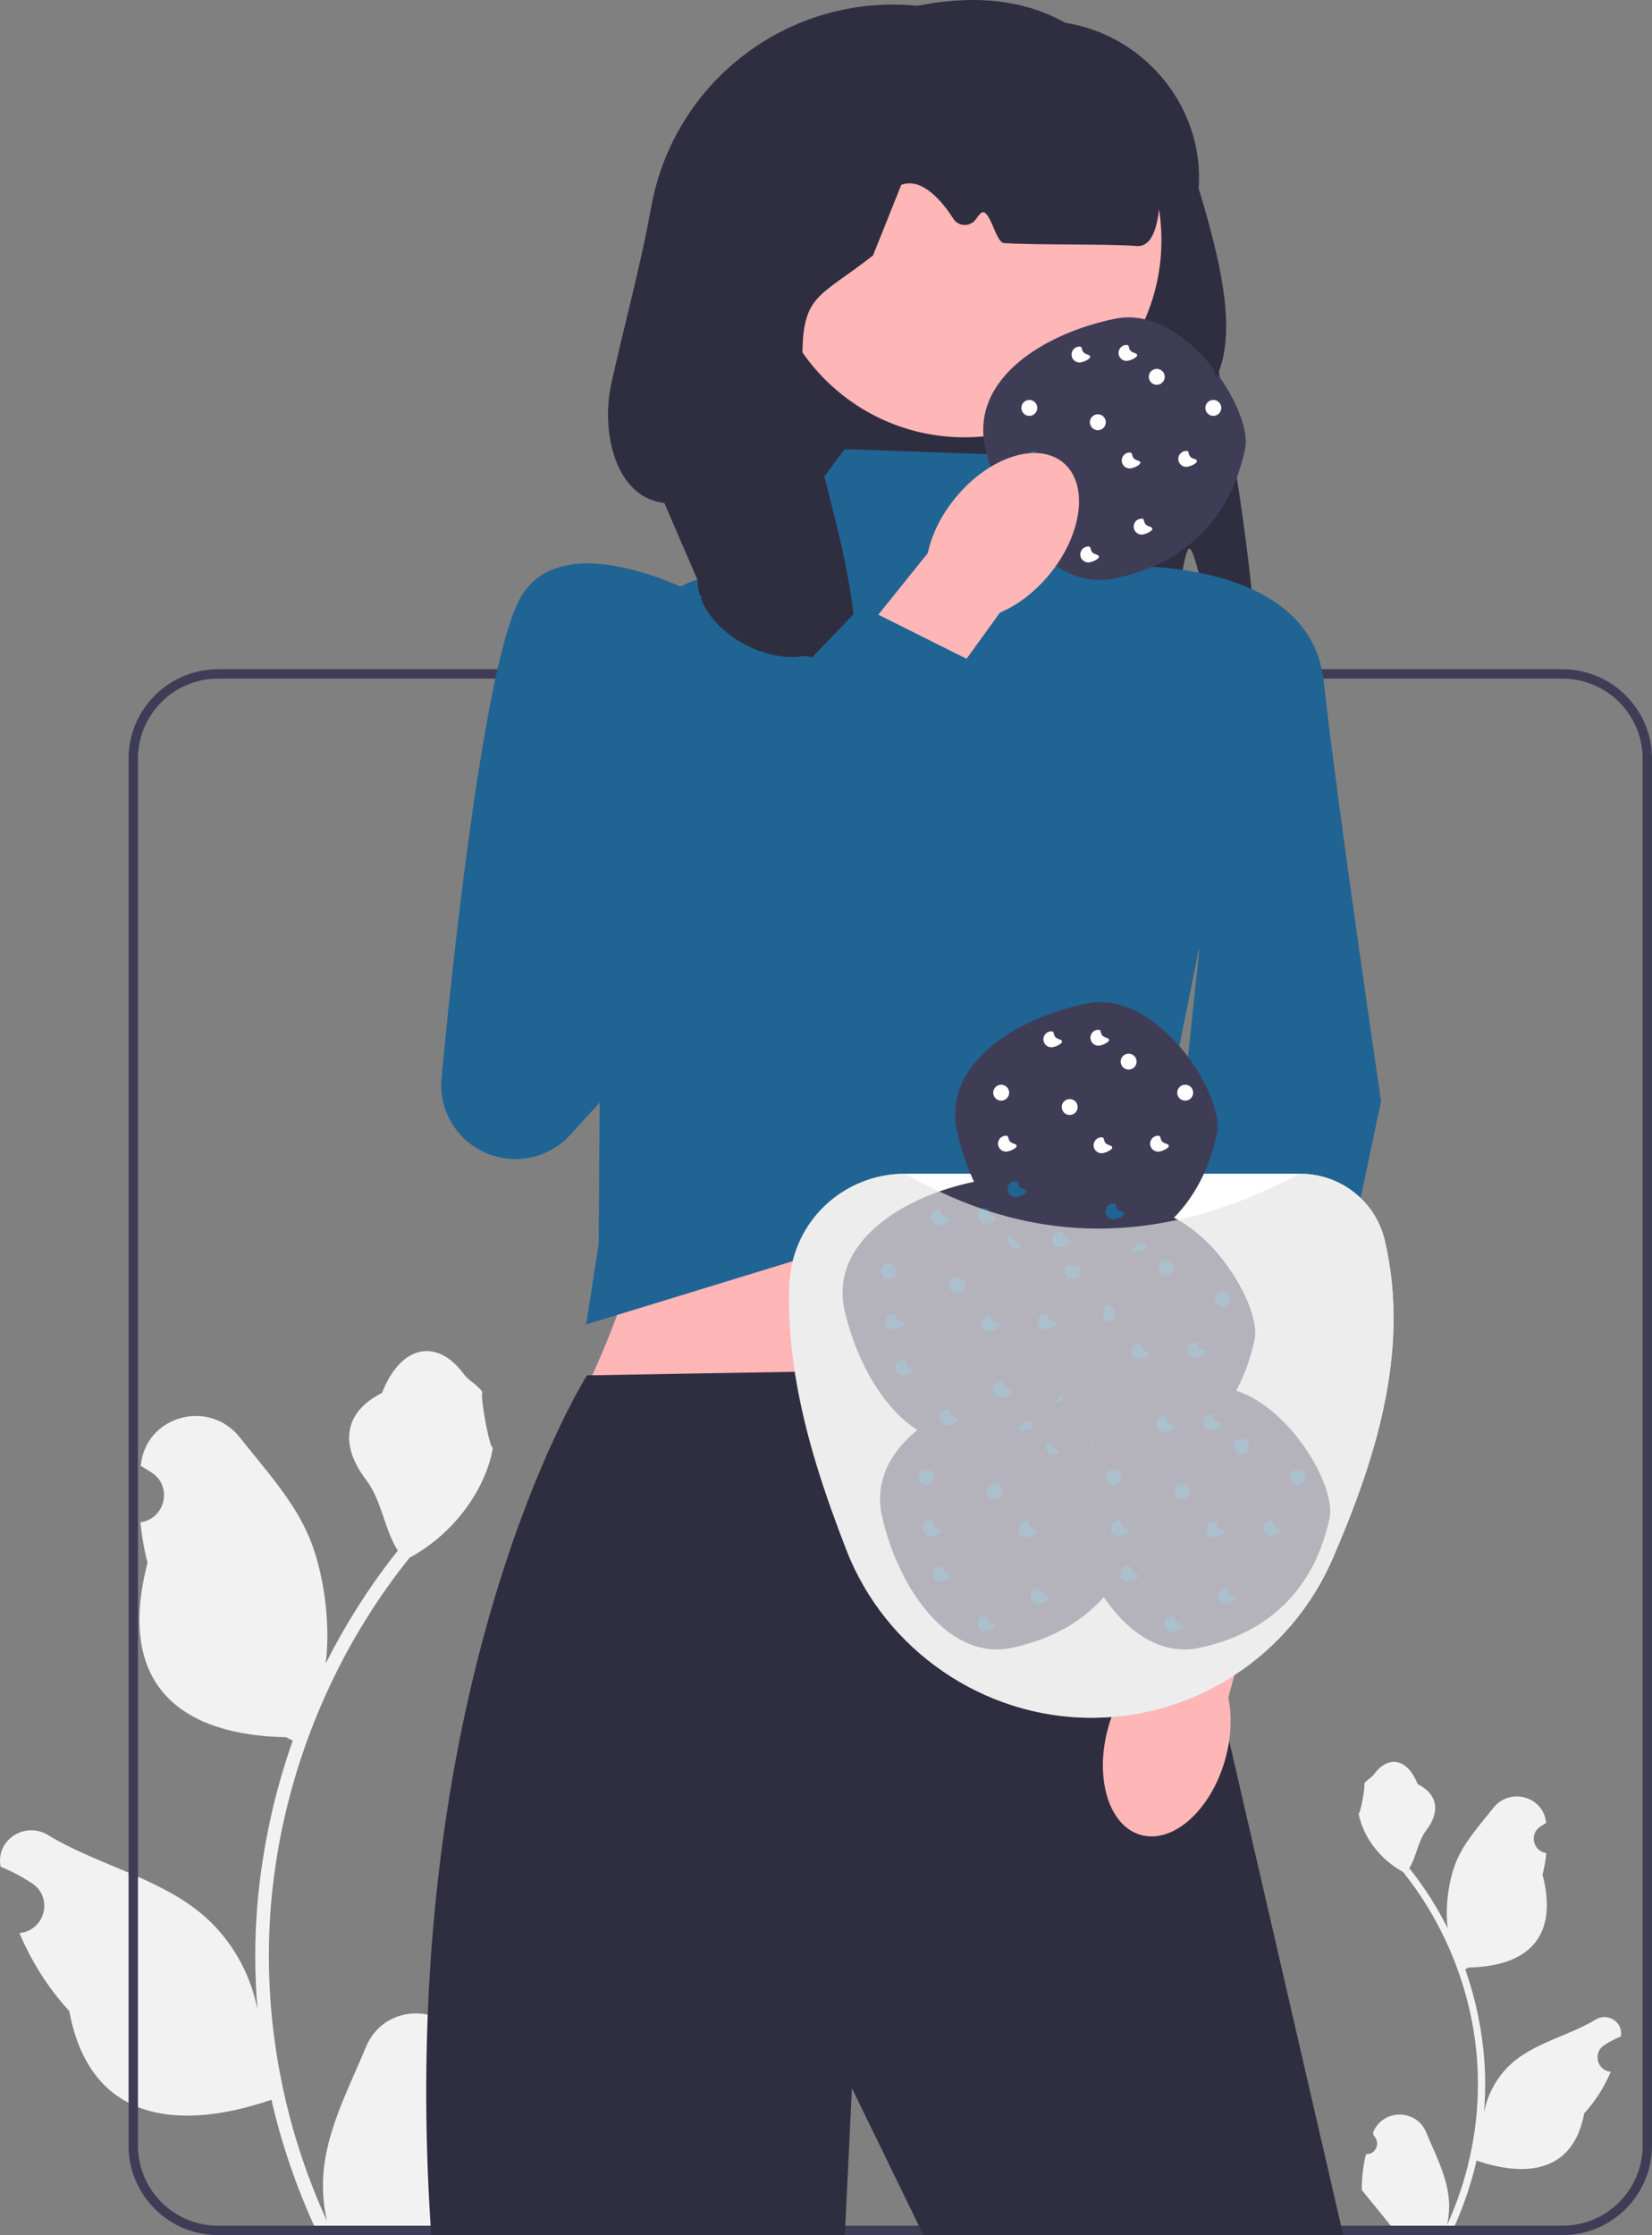 <svg height="475.322" viewBox="0 0 351.345 475.322" width="351.345" xmlns="http://www.w3.org/2000/svg"><rect x="0" y="0" width="351.345" height="475.322" fill="#808080" stroke="none"/><path d="M290.516 458.106c2.066.129 3.208-2.437 1.645-3.933l-.155-.618c.02-.05.041-.099.062-.148 2.089-4.982 9.17-4.947 11.241.042 1.839 4.428 4.179 8.864 4.756 13.546.258 2.067.142 4.172-.316 6.2 4.308-9.411 6.575-19.687 6.575-30.021 0-2.597-.142-5.193-.433-7.783-.239-2.119-.568-4.224-.995-6.31-2.306-11.277-7.299-22.018-14.5-30.99-3.462-1.892-6.349-4.851-8.093-8.397-.626-1.279-1.117-2.655-1.35-4.056.394.052 1.486-5.949 1.188-6.317.549-.833 1.532-1.247 2.131-2.06 2.982-4.043 7.091-3.337 9.236 2.157 4.582 2.313 4.627 6.148 1.815 9.837-1.789 2.347-2.035 5.522-3.604 8.035.162.207.329.407.491.614 2.961 3.798 5.522 7.88 7.681 12.169-.61-4.766.291-10.508 1.826-14.21 1.748-4.217 5.025-7.769 7.91-11.415 3.466-4.379 10.573-2.468 11.184 3.083.006.054.012.107.017.161-.429.242-.848.499-1.259.77-2.339 1.547-1.531 5.174 1.241 5.602l.063.01c-.155 1.544-.42 3.074-.807 4.579 3.702 14.316-4.29 19.53-15.701 19.764-.252.129-.497.258-.749.381 1.156 3.255 2.08 6.594 2.764 9.979.614 2.99 1.04 6.013 1.279 9.049.297 3.83.271 7.68-.052 11.503l.019-.136c.82-4.211 3.107-8.145 6.427-10.87 4.946-4.063 11.933-5.559 17.268-8.824 2.568-1.572 5.859.459 5.411 3.437l-.022.143c-.794.323-1.569.698-2.319 1.117-.429.242-.848.499-1.259.77-2.339 1.547-1.531 5.174 1.241 5.602l.063.01c.045.006.084.013.129.019-1.363 3.236-3.262 6.239-5.639 8.829-2.315 12.497-12.256 13.683-22.89 10.044h-.006c-1.163 5.064-2.861 10.011-5.044 14.726h-18.02c-.065-.2-.123-.407-.181-.607 1.666.103 3.346.006 4.986-.297-1.337-1.641-2.674-3.294-4.011-4.935-.032-.032-.058-.065-.084-.097-.678-.84-1.363-1.673-2.041-2.512l-0-.001c-.042-2.578.267-5.147.879-7.64l.001-0.0 0-0Z" fill="#f2f2f2"/><path d="M101.891 443.981c-3.88.243-6.024-4.577-3.088-7.386l.292-1.161c-.038-.093-.077-.186-.116-.279-3.923-9.355-17.22-9.291-21.11.078-3.453 8.316-7.848 16.645-8.931 25.437-.485 3.881-.267 7.835.594 11.644-8.09-17.672-12.347-36.969-12.347-56.375 0-4.876.267-9.752.813-14.615.449-3.978 1.067-7.932 1.868-11.85 4.33-21.177 13.706-41.347 27.229-58.194 6.501-3.554 11.923-9.109 15.197-15.768 1.176-2.402 2.098-4.985 2.535-7.617-.74.097-2.79-11.171-2.232-11.862-1.031-1.565-2.876-2.342-4.003-3.869-5.6-7.593-13.316-6.267-17.344 4.051-8.605 4.343-8.688 11.545-3.408 18.472 3.359 4.407 3.821 10.37 6.768 15.088-.303.388-.619.764-.922 1.152-5.56 7.132-10.37 14.798-14.424 22.851 1.146-8.95-.546-19.733-3.43-26.684-3.283-7.92-9.436-14.589-14.855-21.436-6.509-8.224-19.855-4.635-21.002 5.79-.011.101-.022.202-.033.303.805.454 1.593.936 2.364 1.446 4.393 2.906 2.875 9.716-2.331 10.519l-.118.018c.291 2.899.788 5.773 1.516 8.599-6.951 26.883 8.056 36.675 29.485 37.114.473.243.934.485 1.407.716-2.171 6.113-3.906 12.384-5.191 18.739-1.152 5.616-1.953 11.292-2.402 16.993-.558 7.192-.509 14.421.097 21.602l-.036-.255c-1.54-7.908-5.834-15.295-12.068-20.413-9.287-7.629-22.408-10.438-32.428-16.571-4.823-2.952-11.003.863-10.162 6.454l.041.268c1.492.606 2.947 1.31 4.354 2.098.805.454 1.593.936 2.364 1.446 4.393 2.906 2.875 9.716-2.331 10.519l-.118.018c-.085.012-.158.024-.242.037 2.559 6.076 6.125 11.716 10.588 16.58 4.347 23.468 23.015 25.695 42.985 18.86h.012c2.183 9.509 5.373 18.8 9.473 27.654h33.84c.121-.376.23-.764.34-1.14-3.129.194-6.283.012-9.364-.558 2.511-3.081 5.021-6.186 7.532-9.267.061-.061.109-.121.158-.182 1.274-1.577 2.559-3.141 3.833-4.718l.001-.002c.08-4.84-.5-9.665-1.65-14.347l-.001-.001-0-0Z" fill="#f2f2f2"/><path d="M225.045 143.572c0-.23-.01-.45-.02-.68 0-.19-.01-.38-.02-.57h-11.13c-.26.27-.52.52-.79.74-.12.11-.25.21-.37.3-.09.08-.18.14-.27.2-.25.17-.49.32-.74.44-.09.05-.18.09-.27.12-.22.1-.44.16-.66.2h14.28c0-.25 0-.5-.01-.75Zm-22.17.25c-.35-.02-.69-.05-1.04-.07-1.11-.08-2.24-.15-3.37-.23-.57-.04-1.13-.07-1.69-.11-.06 0-.11-.02-.17-.04-.03-.02-.06-.03-.09-.06-.06-.03-.13-.09-.19-.16-.06-.06-.12-.14-.18-.22-.05-.07-.11-.16-.16-.24-.07-.12-.13-.24-.2-.37h-4.07c-.06.11-.12.2-.17.28l-.02.02c-.05.07-.1.14-.15.19-.12.13-.23.2-.34.19-.21-.02-.42-.04-.62-.09-.08-.01-.15-.03-.23-.05-.07-.02-.15-.04-.22-.06-.16-.05-.32-.11-.47-.17-.04-.02-.08-.03-.12-.05-.17-.08-.34-.16-.51-.26h-12.62c-.49.65-.94 1.32-1.37 2h34.73c-2.03-.18-4.33-.34-6.73-.5Zm22.17-.25c0-.23-.01-.45-.02-.68 0-.19-.01-.38-.02-.57h-11.13c-.26.27-.52.52-.79.74-.12.11-.25.21-.37.3-.09.08-.18.14-.27.2-.25.17-.49.32-.74.44-.09.05-.18.09-.27.12-.22.1-.44.16-.66.2h14.28c0-.25 0-.5-.01-.75Zm-22.17.25c-.35-.02-.69-.05-1.04-.07-1.11-.08-2.24-.15-3.37-.23-.57-.04-1.13-.07-1.69-.11-.06 0-.11-.02-.17-.04-.03-.02-.06-.03-.09-.06-.06-.03-.13-.09-.19-.16-.06-.06-.12-.14-.18-.22-.05-.07-.11-.16-.16-.24-.07-.12-.13-.24-.2-.37h-4.07c-.06.11-.12.2-.17.28l-.02.02c-.05.07-.1.14-.15.19-.12.13-.23.2-.34.19-.21-.02-.42-.04-.62-.09-.08-.01-.15-.03-.23-.05-.07-.02-.15-.04-.22-.06-.16-.05-.32-.11-.47-.17-.04-.02-.08-.03-.12-.05-.17-.08-.34-.16-.51-.26h-12.62c-.49.65-.94 1.32-1.37 2h34.73c-2.03-.18-4.33-.34-6.73-.5Zm129.45-1.5H46.365c-10.49 0-19.02 8.53-19.02 19.02V456.302c0 10.49 8.53 19.02 19.02 19.02H332.325c10.49 0 19.02-8.53 19.02-19.02V161.342c0-10.49-8.53-19.02-19.02-19.02Zm17.02 313.98c0 9.39-7.63 17.02-17.02 17.02H46.365c-9.39 0-17.02-7.63-17.02-17.02V161.342c0-9.39 7.63-17.02 17.02-17.02H332.325c9.39 0 17.02 7.63 17.02 17.02V456.302ZM202.875 143.822c-.35-.02-.69-.05-1.04-.07-1.11-.08-2.24-.15-3.37-.23-.57-.04-1.13-.07-1.69-.11-.06 0-.11-.02-.17-.04-.03-.02-.06-.03-.09-.06-.06-.03-.13-.09-.19-.16-.06-.06-.12-.14-.18-.22-.05-.07-.11-.16-.16-.24-.07-.12-.13-.24-.2-.37h-4.07c-.06.11-.12.2-.17.28l-.02.02c-.05.07-.1.14-.15.19-.12.13-.23.2-.34.19-.21-.02-.42-.04-.62-.09-.08-.01-.15-.03-.23-.05-.07-.02-.15-.04-.22-.06-.16-.05-.32-.11-.47-.17-.04-.02-.08-.03-.12-.05-.17-.08-.34-.16-.51-.26h-12.62c-.49.65-.94 1.32-1.37 2h34.73c-2.03-.18-4.33-.34-6.73-.5Zm22.17-.25c0-.23-.01-.45-.02-.68 0-.19-.01-.38-.02-.57h-11.13c-.26.27-.52.52-.79.74-.12.11-.25.21-.37.3-.09.08-.18.14-.27.2-.25.17-.49.32-.74.44-.09.05-.18.09-.27.12-.22.1-.44.16-.66.2h14.28c0-.25 0-.5-.01-.75Zm-22.17.25c-.35-.02-.69-.05-1.04-.07-1.11-.08-2.24-.15-3.37-.23-.57-.04-1.13-.07-1.69-.11-.06 0-.11-.02-.17-.04-.03-.02-.06-.03-.09-.06-.06-.03-.13-.09-.19-.16-.06-.06-.12-.14-.18-.22-.05-.07-.11-.16-.16-.24-.07-.12-.13-.24-.2-.37h-4.07c-.06.11-.12.2-.17.28l-.02.02c-.05.07-.1.14-.15.19-.12.13-.23.2-.34.19-.21-.02-.42-.04-.62-.09-.08-.01-.15-.03-.23-.05-.07-.02-.15-.04-.22-.06-.16-.05-.32-.11-.47-.17-.04-.02-.08-.03-.12-.05-.17-.08-.34-.16-.51-.26h-12.62c-.49.65-.94 1.32-1.37 2h34.73c-2.03-.18-4.33-.34-6.73-.5Zm22.17-.25c0-.23-.01-.45-.02-.68 0-.19-.01-.38-.02-.57h-11.13c-.26.27-.52.52-.79.74-.12.11-.25.21-.37.3-.09.08-.18.14-.27.2-.25.17-.49.32-.74.44-.09.05-.18.09-.27.12-.22.1-.44.16-.66.2h14.28c0-.25 0-.5-.01-.75Z" fill="#3f3d56"/><path d="M266.984 144.485c-7.98 2.927-11.973-27.133-13.964-27.804-1.851-.624-4.139 29.869-5.985 29.268-44.666-14.554-63.244-49.903-101.765-39.927-10.764-34.071-7.673-71.054 3.99-81.95C167.443-.103 202.64.73 226.882 4.896c18.957 3.258 31.723 21.75 27.218 40.45-.303 1.26-1.514 2.448-1.121 3.603 1.681 4.937 15.464 72.574 14.005 95.536Z" fill="#2f2e41"/><circle cx="205.117" cy="51.106" fill="#ffb6b6" r="41.893"/><path d="M243.24 292.487H125.965c9.83-21.934 15.873-42.824 6.426-59.441l110.849-6.426c-5.539 22.431-6.216 44.445 0 65.867Z" fill="#ffb6b6"/><path d="M285.685 475.322h-89.29l-.97-2-14.24-29.23-1.41 29.23-.1 2H91.715c-.04-.67-.09-1.34-.13-2-5.42-83.65 14.07-140.35 25.5-165.72l.01-.01c4.49-9.98 7.75-15.11 7.75-15.11l1.13-.01h.01l22.83-.4h.01l20.22-.34 15.28-.25 6.13-.11h.01l3.84-.06 19.09-.33 17.05-.29 12.24-.2h.34l1.82 7.85v.01l.07.35v.01l.31 1.29.01.04.62 2.71v.02l.04.15v.01l.15.65.01.03 1.44 6.23 2.33 10.13 3.07 13.25 3.87 16.82 1.96 8.47 2.69 11.67 23.8 103.14.47 2Z" fill="#2f2e41"/><path d="M226.309 97.151l-46.671-1.628-18.448 24.739-9.707 2.108c-14.551 3.16-24.533 16.58-23.374 31.425l-.792 110.764-2.644 17.102 121.739-37.309 22.841-113.357-32.546-11.692-10.398-22.151Z" fill="#206493"/><path d="M235.739 367.205c1.338-4.712 3.63-8.732 6.358-11.599l9.912-45.696 21.606 5.353-12.381 45.778c.814 3.873.651 8.497-.687 13.209-3.057 10.765-11.089 17.915-17.939 15.97-6.851-1.945-9.926-12.249-6.869-23.015v-0Z" fill="#ffb6b6"/><path d="M238.728 120.446s39.892-2.032 42.797 24.422c2.905 26.454 12.198 89.34 12.198 89.34l-21.541 101.694-30.717-4.269 13.574-129.445-16.311-81.743Z" fill="#206493"/><path d="M264.826 95.386c-3.174 14.917-12.705 24.406-27.615 27.615-13.384 2.88-24.057-12.367-27.615-27.615-3.466-14.852 12.666-24.591 27.615-27.615 15.078-3.049 29.309 19.652 27.615 27.615Z" fill="#3f3d56"/><circle cx="218.915" cy="86.746" fill="#ffffff" r="1.694"/><circle cx="258.05" cy="86.746" fill="#ffffff" r="1.694"/><circle cx="233.485" cy="89.796" fill="#ffffff" r="1.694"/><circle cx="246.021" cy="80.139" fill="#ffffff" r="1.694"/><path d="M231.282 75.395c1.694.508-.758 1.694-1.694 1.694s-1.694-.758-1.694-1.694.758-1.694 1.694-1.694 0 1.186 1.694 1.694Z" fill="#ffffff"/><path d="M241.955 97.928c1.694.508-.758 1.694-1.694 1.694s-1.694-.758-1.694-1.694.758-1.694 1.694-1.694 0 1.186 1.694 1.694Z" fill="#ffffff"/><path d="M241.278 75.056c1.694.508-.758 1.694-1.694 1.694s-1.694-.758-1.694-1.694.758-1.694 1.694-1.694 0 1.186 1.694 1.694Z" fill="#ffffff"/><path d="M244.497 111.989c1.694.508-.758 1.694-1.694 1.694s-1.694-.758-1.694-1.694.758-1.694 1.694-1.694 0 1.186 1.694 1.694Z" fill="#ffffff"/><path d="M223.658 107.245c1.694.508-.758 1.694-1.694 1.694s-1.694-.758-1.694-1.694.758-1.694 1.694-1.694 0 1.186 1.694 1.694Z" fill="#206493"/><path d="M253.984 97.589c1.694.508-.758 1.694-1.694 1.694s-1.694-.758-1.694-1.694.758-1.694 1.694-1.694 0 1.186 1.694 1.694Z" fill="#ffffff"/><path d="M221.625 97.589c1.694.508-.758 1.694-1.694 1.694s-1.694-.758-1.694-1.694.758-1.694 1.694-1.694 0 1.186 1.694 1.694Z" fill="#206493"/><path d="M233.146 117.919c1.694.508-.758 1.694-1.694 1.694s-1.694-.758-1.694-1.694.758-1.694 1.694-1.694 0 1.186 1.694 1.694Z" fill="#ffffff"/><path d="M223.152 122.2c-3.116 3.78-6.827 6.542-10.477 8.074l-27.41 37.882-17.644-13.57 29.705-36.967c.808-3.874 2.812-8.045 5.928-11.824 7.119-8.635 17.344-11.962 22.839-7.432 5.495 4.53 4.179 15.202-2.94 23.837l-0.0 0Z" fill="#ffb6b6"/><path d="M181.219 148.876c4.535-22.387-10.223-54.79-10.547-71.554-.288-14.916 3.282-13.767 15-23l6-15c4.508-1.71 8.859 3.694 11.068 7.176 1.128 1.778 3.677 1.803 4.856.059.573-.847 1.126-1.463 1.511-1.436 1.609.113 2.771 6.464 4.415 6.574 6.915.464 22.583.131 28.15.626 6.067.54 4.69-14.352 5.338-13.186 5.059 9.105 2.335-2.814-4.202-7.81l9.726.996c5.807 18.526 11.419 36.921 6.138 48l-9.683-27.221c0-27.544-13.949-59.847-53.847-51.867h-0c-27.154-2.715-51.787 15.923-56.638 42.777-2.359 13.061-6.027 26.227-8.514 37.697-2.216 10.221.896 24.1 11.29 25.255l7.064 16.359c0 9.596 12.937 17.607 22.154 16.268 4.736-.688 10.239 7.68 10.846 9.732l-.125-.446Z" fill="#2f2e41"/><path d="M294.515 263.772c-.84-3.54-2.65-6.63-5.14-9l-.01-.01c-3.35-3.23-7.94-5.16-12.94-5.16h-83.86c-13.26 0-24.09 10.27-24.65 23.4-.15 3.24-.09 6.46.13 9.67.19 3.05.55 6.07 1 9.06.04.25.07.5.12.75v.01c2.12 13.22 6.49 25.87 10.86 37.14 8.27 21.33 29.19 35.67 52.08 35.67 1.45 0 2.88-.06 4.3-.17h.01c7.94-.6 15.52-2.91 22.31-6.62 1.31-.7 2.57-1.45 3.8-2.27 0 0 .01 0 .01-.01 9.1-5.92 16.47-14.49 20.97-24.93 8.59-19.94 16.63-43.57 11.01-67.53Z" fill="#ffffff"/><path d="M242.883 322.804c-3.174 14.917-12.705 24.406-27.615 27.615-13.384 2.88-24.057-12.367-27.615-27.615-3.466-14.852 12.666-24.591 27.615-27.615 15.078-3.049 29.309 19.652 27.615 27.615Z" fill="#3f3d56"/><g fill="#206493"><circle cx="196.971" cy="314.164" r="1.694"/><circle cx="236.106" cy="314.164" r="1.694"/><circle cx="211.541" cy="317.213" r="1.694"/><circle cx="224.077" cy="307.556" r="1.694"/><path d="M209.338 302.813c1.694.508-.758 1.694-1.694 1.694s-1.694-.758-1.694-1.694.758-1.694 1.694-1.694 0 1.186 1.694 1.694Z"/><path d="M220.012 325.345c1.694.508-.758 1.694-1.694 1.694s-1.694-.758-1.694-1.694.758-1.694 1.694-1.694 0 1.186 1.694 1.694Z"/><path d="M219.334 302.474c1.694.508-.758 1.694-1.694 1.694s-1.694-.758-1.694-1.694.758-1.694 1.694-1.694 0 1.186 1.694 1.694Z"/><path d="M222.553 339.407c1.694.508-.758 1.694-1.694 1.694s-1.694-.758-1.694-1.694.758-1.694 1.694-1.694 0 1.186 1.694 1.694Z"/><path d="M201.715 334.663c1.694.508-.758 1.694-1.694 1.694s-1.694-.758-1.694-1.694.758-1.694 1.694-1.694 0 1.186 1.694 1.694Z"/><path d="M232.04 325.006c1.694.508-.758 1.694-1.694 1.694s-1.694-.758-1.694-1.694.758-1.694 1.694-1.694 0 1.186 1.694 1.694Z"/><path d="M199.682 325.006c1.694.508-.758 1.694-1.694 1.694s-1.694-.758-1.694-1.694.758-1.694 1.694-1.694 0 1.186 1.694 1.694Z"/><path d="M211.202 345.336c1.694.508-.758 1.694-1.694 1.694s-1.694-.758-1.694-1.694.758-1.694 1.694-1.694 0 1.186 1.694 1.694Z"/></g><path d="M266.821 284.901c-3.174 14.917-12.705 24.406-27.615 27.615-13.384 2.88-24.057-12.367-27.615-27.615-3.466-14.852 12.666-24.591 27.615-27.615 15.078-3.049 29.309 19.652 27.615 27.615Z" fill="#3f3d56"/><circle cx="220.91" cy="276.261" fill="#206493" r="1.694"/><circle cx="260.045" cy="276.261" fill="#206493" r="1.694"/><circle cx="235.479" cy="279.31" fill="#206493" r="1.694"/><circle cx="248.016" cy="269.654" fill="#206493" r="1.694"/><path d="M233.277 264.91c1.694.508-.758 1.694-1.694 1.694s-1.694-.758-1.694-1.694.758-1.694 1.694-1.694 0 1.186 1.694 1.694Z" fill="#206493"/><path d="M243.95 287.442c1.694.508-.758 1.694-1.694 1.694s-1.694-.758-1.694-1.694.758-1.694 1.694-1.694 0 1.186 1.694 1.694Z" fill="#206493"/><path d="M243.273 264.571c1.694.508-.758 1.694-1.694 1.694s-1.694-.758-1.694-1.694.758-1.694 1.694-1.694 0 1.186 1.694 1.694Z" fill="#206493"/><path d="M246.491 301.504c1.694.508-.758 1.694-1.694 1.694s-1.694-.758-1.694-1.694.758-1.694 1.694-1.694 0 1.186 1.694 1.694Z" fill="#206493"/><path d="M225.653 296.76c1.694.508-.758 1.694-1.694 1.694s-1.694-.758-1.694-1.694.758-1.694 1.694-1.694 0 1.186 1.694 1.694Z" fill="#206493"/><path d="M255.979 287.103c1.694.508-.758 1.694-1.694 1.694s-1.694-.758-1.694-1.694.758-1.694 1.694-1.694 0 1.186 1.694 1.694Z" fill="#206493"/><path d="M223.62 287.103c1.694.508-.758 1.694-1.694 1.694s-1.694-.758-1.694-1.694.758-1.694 1.694-1.694 0 1.186 1.694 1.694Z" fill="#206493"/><path d="M235.141 307.433c1.694.508-.758 1.694-1.694 1.694s-1.694-.758-1.694-1.694.758-1.694 1.694-1.694 0 1.186 1.694 1.694Z" fill="#206493"/><path d="M234.903 278.916c-3.174 14.917-12.705 24.406-27.615 27.615-13.384 2.88-24.057-12.367-27.615-27.615-3.466-14.852 12.666-24.591 27.615-27.615 15.078-3.049 29.309 19.652 27.615 27.615Z" fill="#3f3d56"/><circle cx="188.991" cy="270.276" fill="#206493" r="1.694"/><circle cx="228.126" cy="270.276" fill="#206493" r="1.694"/><circle cx="203.561" cy="273.326" fill="#206493" r="1.694"/><circle cx="216.098" cy="263.669" fill="#206493" r="1.694"/><path d="M201.359 258.925c1.694.508-.758 1.694-1.694 1.694s-1.694-.758-1.694-1.694.758-1.694 1.694-1.694 0 1.186 1.694 1.694Z" fill="#206493"/><path d="M212.032 281.457c1.694.508-.758 1.694-1.694 1.694s-1.694-.758-1.694-1.694.758-1.694 1.694-1.694 0 1.186 1.694 1.694Z" fill="#206493"/><path d="M211.354 258.586c1.694.508-.758 1.694-1.694 1.694s-1.694-.758-1.694-1.694.758-1.694 1.694-1.694 0 1.186 1.694 1.694Z" fill="#206493"/><path d="M214.573 295.519c1.694.508-.758 1.694-1.694 1.694s-1.694-.758-1.694-1.694.758-1.694 1.694-1.694 0 1.186 1.694 1.694Z" fill="#206493"/><path d="M193.735 290.775c1.694.508-.758 1.694-1.694 1.694s-1.694-.758-1.694-1.694.758-1.694 1.694-1.694 0 1.186 1.694 1.694Z" fill="#206493"/><path d="M224.06 281.119c1.694.508-.758 1.694-1.694 1.694s-1.694-.758-1.694-1.694.758-1.694 1.694-1.694 0 1.186 1.694 1.694Z" fill="#206493"/><path d="M191.702 281.119c1.694.508-.758 1.694-1.694 1.694s-1.694-.758-1.694-1.694.758-1.694 1.694-1.694 0 1.186 1.694 1.694Z" fill="#206493"/><path d="M203.222 301.449c1.694.508-.758 1.694-1.694 1.694s-1.694-.758-1.694-1.694.758-1.694 1.694-1.694 0 1.186 1.694 1.694Z" fill="#206493"/><path d="M258.842 241.013c-3.174 14.917-12.705 24.406-27.615 27.615-13.384 2.88-24.057-12.367-27.615-27.615-3.466-14.852 12.666-24.591 27.615-27.615 15.078-3.049 29.309 19.652 27.615 27.615Z" fill="#3f3d56"/><circle cx="212.93" cy="232.373" fill="#ffffff" r="1.694"/><circle cx="252.065" cy="232.373" fill="#ffffff" r="1.694"/><circle cx="227.5" cy="235.423" fill="#ffffff" r="1.694"/><circle cx="240.037" cy="225.766" fill="#ffffff" r="1.694"/><path d="M225.297 221.022c1.694.508-.758 1.694-1.694 1.694s-1.694-.758-1.694-1.694.758-1.694 1.694-1.694 0 1.186 1.694 1.694Z" fill="#ffffff"/><path d="M235.971 243.555c1.694.508-.758 1.694-1.694 1.694s-1.694-.758-1.694-1.694.758-1.694 1.694-1.694 0 1.186 1.694 1.694Z" fill="#ffffff"/><path d="M235.293 220.683c1.694.508-.758 1.694-1.694 1.694s-1.694-.758-1.694-1.694.758-1.694 1.694-1.694 0 1.186 1.694 1.694Z" fill="#ffffff"/><path d="M238.512 257.616c1.694.508-.758 1.694-1.694 1.694s-1.694-.758-1.694-1.694.758-1.694 1.694-1.694 0 1.186 1.694 1.694Z" fill="#206493"/><path d="M217.674 252.872c1.694.508-.758 1.694-1.694 1.694s-1.694-.758-1.694-1.694.758-1.694 1.694-1.694 0 1.186 1.694 1.694Z" fill="#206493"/><path d="M247.999 243.216c1.694.508-.758 1.694-1.694 1.694s-1.694-.758-1.694-1.694.758-1.694 1.694-1.694 0 1.186 1.694 1.694Z" fill="#ffffff"/><path d="M215.641 243.216c1.694.508-.758 1.694-1.694 1.694s-1.694-.758-1.694-1.694.758-1.694 1.694-1.694 0 1.186 1.694 1.694Z" fill="#ffffff"/><path d="M227.161 263.546c1.694.508-.758 1.694-1.694 1.694s-1.694-.758-1.694-1.694.758-1.694 1.694-1.694 0 1.186 1.694 1.694Z" fill="#206493"/><path d="M282.78 322.804c-3.174 14.917-12.705 24.406-27.615 27.615-13.384 2.88-24.057-12.367-27.615-27.615-3.466-14.852 12.666-24.591 27.615-27.615 15.078-3.049 29.309 19.652 27.615 27.615Z" fill="#3f3d56"/><circle cx="236.869" cy="314.164" fill="#206493" r="1.694"/><circle cx="276.004" cy="314.164" fill="#206493" r="1.694"/><circle cx="251.439" cy="317.213" fill="#206493" r="1.694"/><circle cx="263.975" cy="307.556" fill="#206493" r="1.694"/><path d="M249.236 302.813c1.694.508-.758 1.694-1.694 1.694s-1.694-.758-1.694-1.694.758-1.694 1.694-1.694 0 1.186 1.694 1.694Z" fill="#206493"/><path d="M259.909 325.345c1.694.508-.758 1.694-1.694 1.694s-1.694-.758-1.694-1.694.758-1.694 1.694-1.694 0 1.186 1.694 1.694Z" fill="#206493"/><path d="M259.232 302.474c1.694.508-.758 1.694-1.694 1.694s-1.694-.758-1.694-1.694.758-1.694 1.694-1.694 0 1.186 1.694 1.694Z" fill="#206493"/><path d="M262.451 339.407c1.694.508-.758 1.694-1.694 1.694s-1.694-.758-1.694-1.694.758-1.694 1.694-1.694 0 1.186 1.694 1.694Z" fill="#206493"/><path d="M241.612 334.663c1.694.508-.758 1.694-1.694 1.694s-1.694-.758-1.694-1.694.758-1.694 1.694-1.694 0 1.186 1.694 1.694Z" fill="#206493"/><path d="M271.938 325.006c1.694.508-.758 1.694-1.694 1.694s-1.694-.758-1.694-1.694.758-1.694 1.694-1.694 0 1.186 1.694 1.694Z" fill="#206493"/><path d="M239.579 325.006c1.694.508-.758 1.694-1.694 1.694s-1.694-.758-1.694-1.694.758-1.694 1.694-1.694 0 1.186 1.694 1.694Z" fill="#206493"/><path d="M251.1 345.336c1.694.508-.758 1.694-1.694 1.694s-1.694-.758-1.694-1.694.758-1.694 1.694-1.694 0 1.186 1.694 1.694Z" fill="#206493"/><path d="M294.515 263.772c-.84-3.54-2.65-6.63-5.14-9l-.01-.01c-3.35-3.23-7.94-5.16-12.94-5.16-31.199 16.588-58.743 14.493-83.86 0-13.26 0-24.09 10.27-24.65 23.4-.15 3.24-.09 6.46.13 9.67.19 3.05.55 6.07 1 9.06.04.25.07.5.12.75v.01c2.12 13.22 6.49 25.87 10.86 37.14 8.27 21.33 29.19 35.67 52.08 35.67 1.45 0 2.88-.06 4.3-.17h.01c7.94-.6 15.52-2.91 22.31-6.62 1.31-.7 2.57-1.45 3.8-2.27 0 0 .01 0 .01-.01 9.1-5.92 16.47-14.49 20.97-24.93 8.59-19.94 16.63-43.57 11.01-67.53Z" fill="#e6e6e6" opacity=".7"/><path d="M149.26 126.911s-29.028-15.959-38.453 0c-8.041 13.616-15.03 82.417-16.909 102.322-.33 3.494.514 6.987 2.398 9.948v0c5.58 8.768 17.965 9.841 24.97 2.163l89.836-98.474-27.928-13.964-47.877 49.872 13.964-51.867Z" fill="#206493"/></svg>